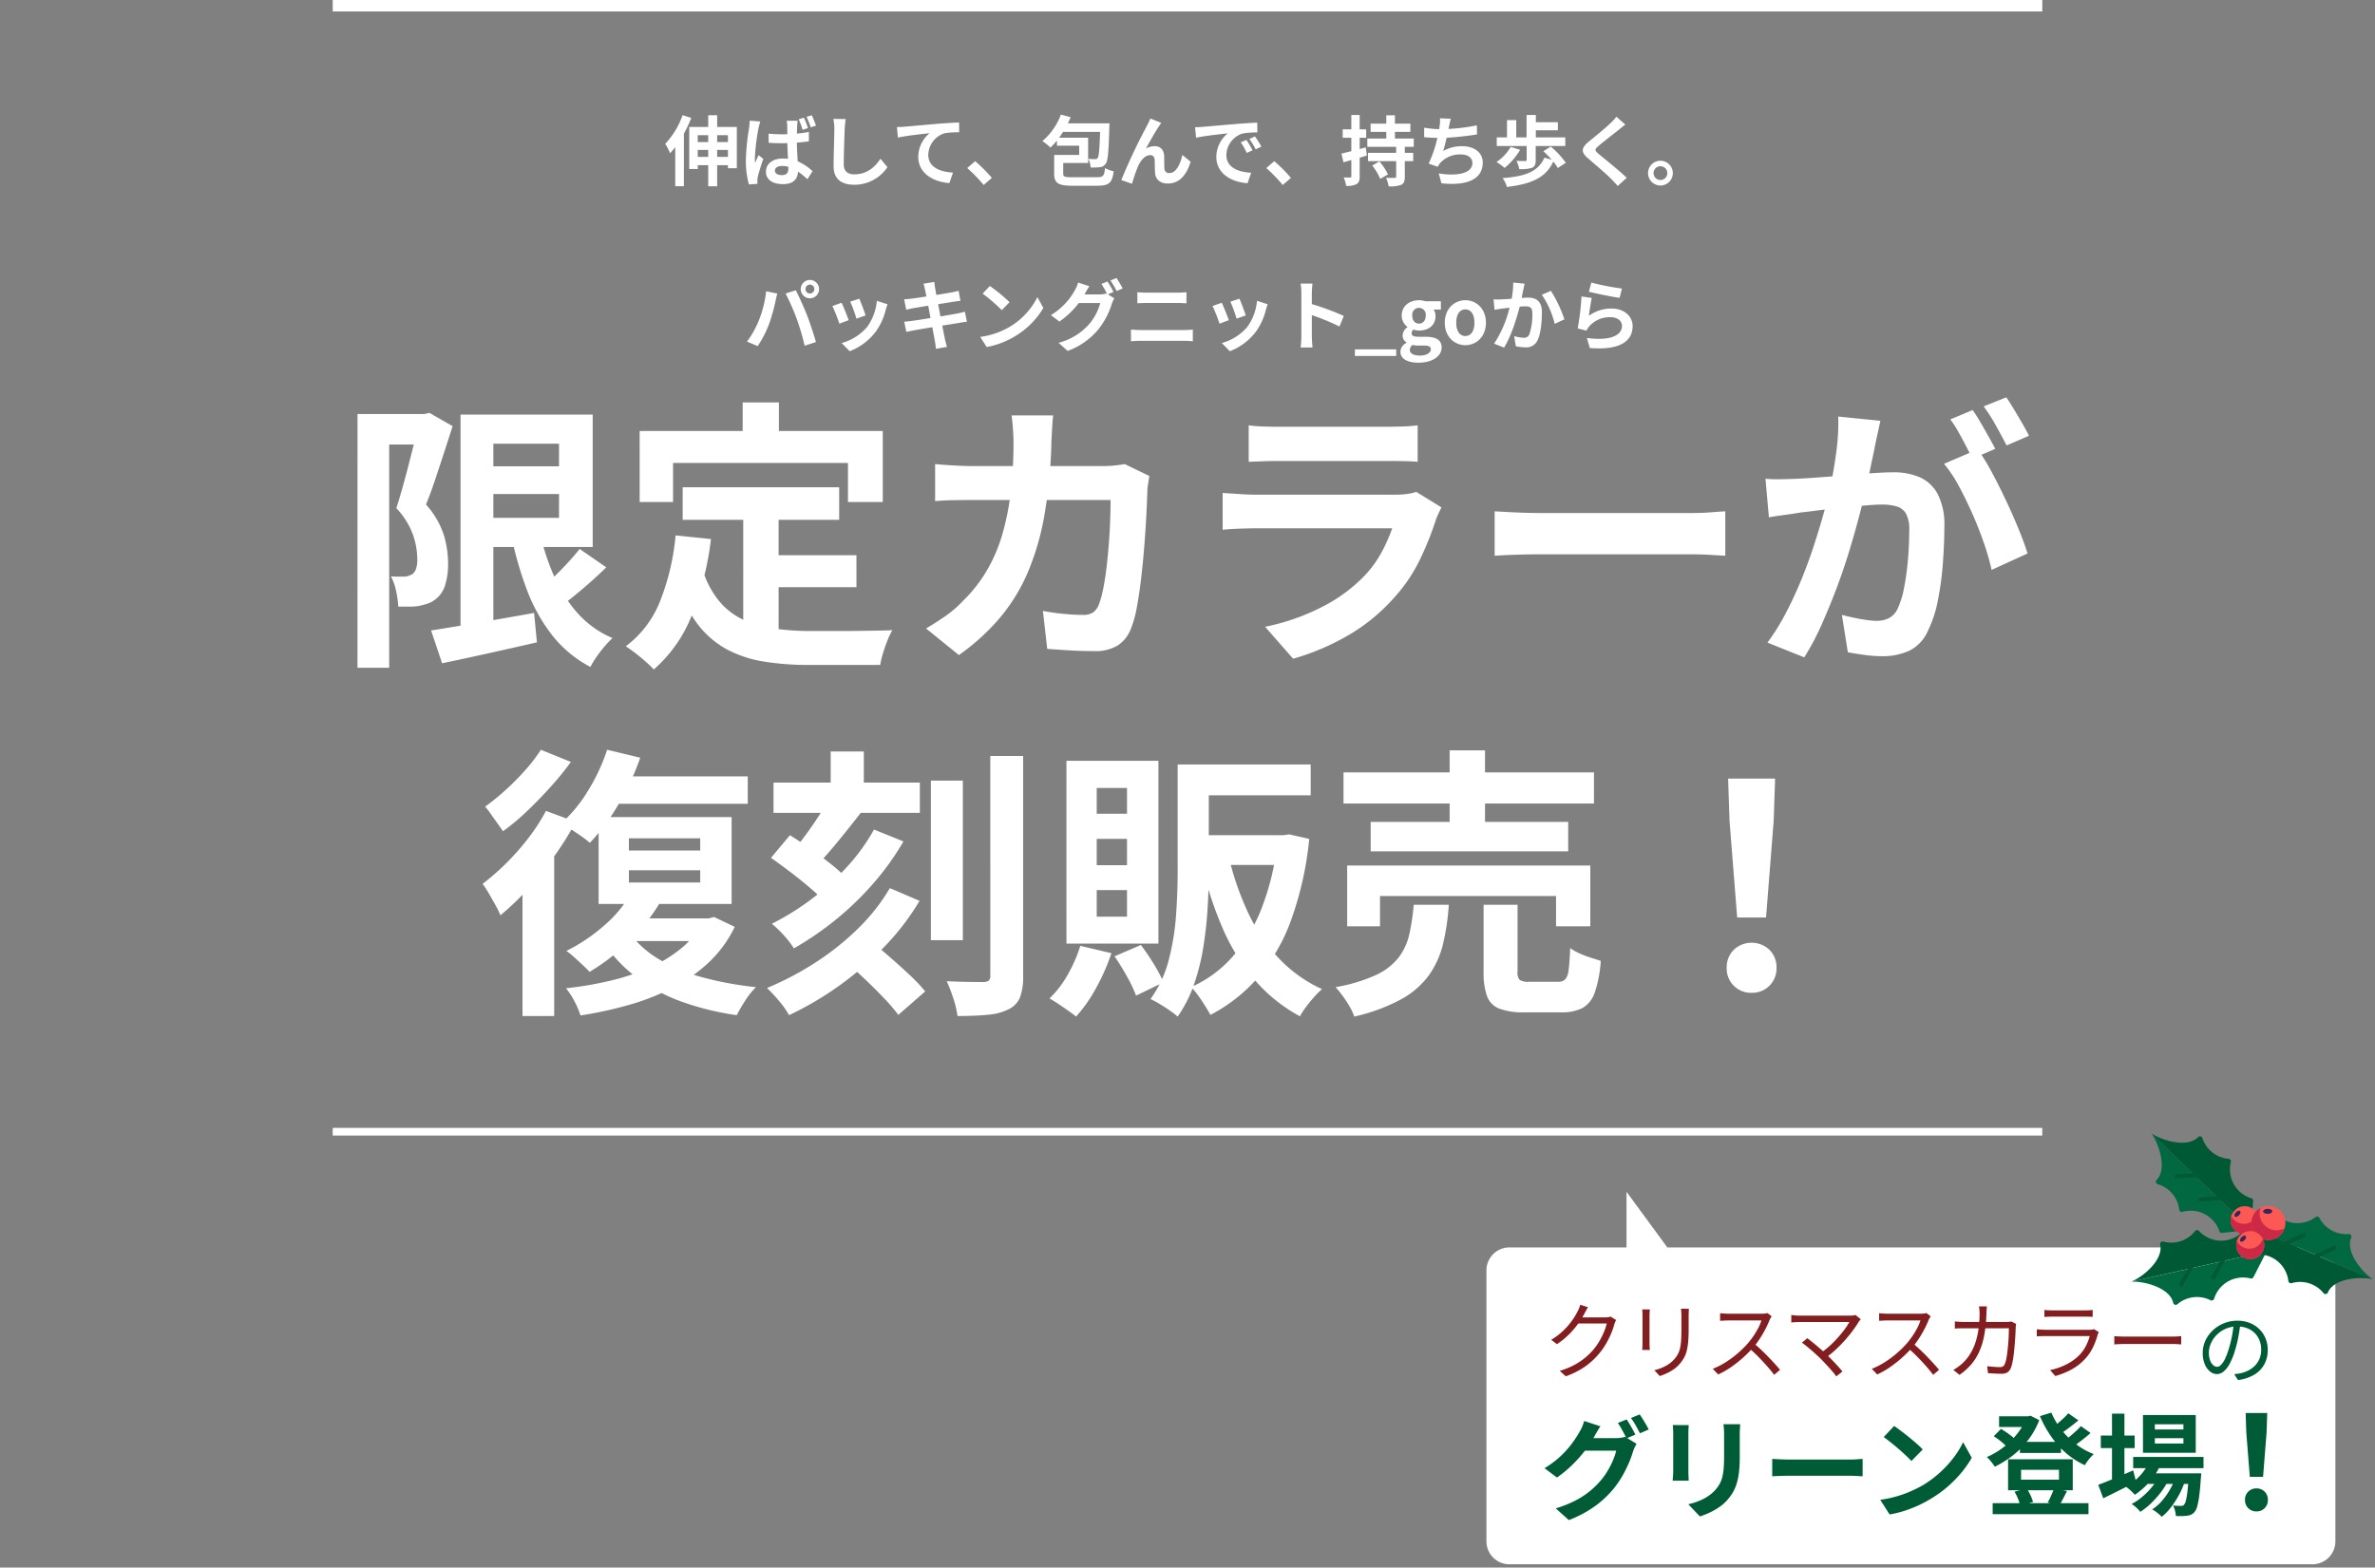 <svg xmlns="http://www.w3.org/2000/svg" xmlns:xlink="http://www.w3.org/1999/xlink" width="621" height="410" viewBox="0 0 621 410">
  <rect x="0" y="0" width="621" height="410" fill="#808080" stroke="none"/>
  <defs>
    <clipPath id="clip-path">
      <rect id="長方形_44" data-name="長方形 44" width="621" height="410" transform="translate(-18405 -24000)" fill="red" opacity="0.25"/>
    </clipPath>
    <clipPath id="clip-path-2">
      <rect id="長方形_43" data-name="長方形 43" width="234" height="114" transform="translate(-18019 -23553)" fill="red" opacity="0.27"/>
    </clipPath>
    <clipPath id="clip-path-3">
      <rect id="長方形_42" data-name="長方形 42" width="62.594" height="44.537" fill="none"/>
    </clipPath>
  </defs>
  <g id="text_fv_head" transform="translate(18405 24000)" clip-path="url(#clip-path)">
    <path id="パス_546" data-name="パス 546" d="M84.48,6.12a21.256,21.256,0,0,1-4.54,7.5,15.066,15.066,0,0,1,1.26,2.46,18.379,18.379,0,0,0,1.36-1.6V24.7h2.26V10.96a31.878,31.878,0,0,0,1.92-4.12Zm9.04,10.92V15.22h2.82v1.82Zm-5.08,0V15.22h2.74v1.82Zm2.74-5.68v1.8H88.44v-1.8Zm5.16,0v1.8H93.52v-1.8ZM93.52,9.2V6.14H91.18V9.2H86.22v11h2.22v-1h2.74v5.52h2.34V19.2h2.82V20h2.32V9.2Zm15.1,11.42c0-.76.78-1.22,1.9-1.22a5.576,5.576,0,0,1,1.62.24v.34c0,1.18-.42,1.82-1.66,1.82C109.42,21.8,108.62,21.44,108.62,20.62Zm5.94-13.04H111.7a8.023,8.023,0,0,1,.14,1.32c.02.42.02,1.22.02,2.2-.46.02-.94.02-1.4.02-1.2,0-2.36-.06-3.5-.16l.02,2.38q1.74.12,3.48.12c.46,0,.94-.02,1.42-.02.02,1.42.1,2.88.16,4.1a9.363,9.363,0,0,0-1.32-.08c-2.72,0-4.44,1.4-4.44,3.44,0,2.1,1.72,3.26,4.48,3.26,2.72,0,3.8-1.36,3.9-3.28a20.8,20.8,0,0,1,2.46,2l1.34-2.1a12.949,12.949,0,0,0-3.88-2.58c-.08-1.36-.18-2.96-.22-4.9,1.1-.08,2.16-.2,3.14-.34V10.5a29.3,29.3,0,0,1-3.12.44c0-.88.04-1.64.06-2.08A12.652,12.652,0,0,1,114.56,7.58Zm-9.76.2-2.76-.22c-.02.64-.12,1.4-.18,1.96a59.559,59.559,0,0,0-.84,8.34,23.325,23.325,0,0,0,.8,6.38l2.24-.16c-.02-.28-.02-.62-.02-.84a4.02,4.02,0,0,1,.1-.92c.22-1.1.88-3.12,1.44-4.78l-1.24-.96c-.28.66-.62,1.34-.88,2.04a9.648,9.648,0,0,1-.08-1.3,53.576,53.576,0,0,1,.94-7.74C104.4,9.22,104.64,8.2,104.8,7.78Zm11.4-1-1.36.42a21.665,21.665,0,0,1,1.02,2.76l1.4-.46A21.8,21.8,0,0,0,116.2,6.78Zm2.06-.64-1.36.42a25.154,25.154,0,0,1,1.08,2.74l1.38-.44A27.669,27.669,0,0,0,118.26,6.14Zm8.86,1L123.9,7.1a12.756,12.756,0,0,1,.26,2.7c0,1.72-.2,6.98-.2,9.66,0,3.42,2.12,4.86,5.4,4.86a10.353,10.353,0,0,0,8.68-4.6l-1.82-2.2c-1.44,2.18-3.54,4.08-6.84,4.08-1.56,0-2.76-.66-2.76-2.68,0-2.48.16-6.96.24-9.12C126.9,9,127,7.98,127.12,7.14Zm13.4,2.1.26,2.74c2.32-.5,6.4-.94,8.28-1.14a8.054,8.054,0,0,0-2.96,6.18c0,4.32,3.96,6.58,8.14,6.86l.94-2.74c-3.38-.18-6.46-1.38-6.46-4.66a6.084,6.084,0,0,1,4.22-5.62,22.632,22.632,0,0,1,3.86-.26l-.02-2.56c-1.4.04-3.6.18-5.66.34-3.66.32-6.96.62-8.62.76C142.1,9.18,141.32,9.22,140.52,9.24ZM163.2,24.38l2.14-1.84a35.99,35.99,0,0,0-4.36-4.38l-2.08,1.8A39.192,39.192,0,0,1,163.2,24.38Zm23.26-2.02c-2.1,0-2.46-.14-2.46-.98V18.62h6.52v-6.6h-7.6c.36-.48.7-1,1.04-1.52h9.68c-.14,4.64-.32,6.38-.64,6.82a.685.685,0,0,1-.66.3,16.74,16.74,0,0,1-1.8-.08,5.31,5.31,0,0,1,.62,2.26,14.8,14.8,0,0,0,2.46-.08,2.007,2.007,0,0,0,1.5-.92c.58-.78.76-3.18.94-9.52.02-.32.04-1.02.04-1.02H185.22c.26-.52.5-1.06.72-1.6l-2.54-.7a16.528,16.528,0,0,1-4.86,6.94,13.849,13.849,0,0,1,2.12,1.7,19.076,19.076,0,0,0,1.7-1.84V14.1h5.82v2.42h-6.54v4.9c0,2.5,1.08,3.16,4.8,3.16h6.4c3.16,0,3.98-.74,4.36-3.8a7.278,7.278,0,0,1-2.26-.82c-.22,2.06-.48,2.4-2.2,2.4ZM209.64,8.14,206.8,7c-.34.84-.72,1.5-.98,2.04a154.415,154.415,0,0,0-6.64,14.06l2.82.96a42.058,42.058,0,0,1,1.52-4.46c.72-1.62,1.84-3.02,3.2-3.02a1.1,1.1,0,0,1,1.18,1.12c.06.82.04,2.46.12,3.52.08,1.46,1.12,2.78,3.34,2.78,3.06,0,4.92-2.28,5.96-5.7l-2.16-1.76c-.58,2.48-1.64,4.72-3.38,4.72a1.163,1.163,0,0,1-1.3-1.08c-.1-.84-.04-2.44-.08-3.34-.08-1.66-.98-2.6-2.48-2.6a4.651,4.651,0,0,0-2.3.6c1-1.76,2.4-4.32,3.38-5.76C209.22,8.76,209.44,8.42,209.64,8.14Zm8.84,1.14.26,2.74c2.32-.5,6.4-.94,8.28-1.14a8,8,0,0,0-2.98,6.18c0,4.34,3.96,6.58,8.16,6.86l.94-2.74c-3.4-.18-6.48-1.36-6.48-4.66a6.078,6.078,0,0,1,4.24-5.6,20.777,20.777,0,0,1,3.86-.28l-.02-2.56c-1.42.06-3.6.18-5.66.36-3.66.3-6.96.6-8.64.74C220.06,9.22,219.28,9.26,218.48,9.28ZM231.9,12.6l-1.48.62A15.431,15.431,0,0,1,231.98,16l1.52-.68A24.823,24.823,0,0,0,231.9,12.6Zm2.24-.92-1.46.68a17.6,17.6,0,0,1,1.64,2.7l1.5-.72A29.916,29.916,0,0,0,234.14,11.68Zm7.26,12.7,2.14-1.84a35.99,35.99,0,0,0-4.36-4.38l-2.08,1.8A39.192,39.192,0,0,1,241.4,24.38Zm21.7-9.84-1.58.44V12.04h1.7V9.84h-1.7V6.08h-2.18V9.84h-2.26v2.2h2.26v3.5c-.98.24-1.86.46-2.58.64l.52,2.28,2.06-.6v4.22c0,.26-.1.34-.34.34a16.161,16.161,0,0,1-1.66-.02,8.138,8.138,0,0,1,.62,2.2,5.028,5.028,0,0,0,2.74-.44c.62-.38.82-.96.82-2.06V17.24c.64-.18,1.26-.38,1.88-.56Zm1.7,4.74a15.737,15.737,0,0,1,2.1,3.5l2.02-1.16a15.535,15.535,0,0,0-2.24-3.4Zm10.86-4.88V12.24h-4.92V10.5h4.04V8.34h-4.04V6.16h-2.26V8.34h-4.1V10.5h4.1v1.74h-4.96V14.4h7.54v1.58H263.7v2.16h7.36v4.04c0,.28-.08.34-.4.34-.3.02-1.34.02-2.24-.02a10.29,10.29,0,0,1,.68,2.24,8.24,8.24,0,0,0,3.22-.38c.78-.36,1-.94,1-2.14V18.14h2.2V15.98h-2.2V14.4Zm9.7-7.34-2.84-.12a9.069,9.069,0,0,1-.1,2.02c-.04.24-.08.52-.12.82a28.585,28.585,0,0,1-3.92-.38v2.48c1.02.1,2.2.16,3.46.18a32.006,32.006,0,0,1-2.28,6.72l2.36.84a7.393,7.393,0,0,1,.56-.88,6.921,6.921,0,0,1,5.54-2.34c1.96,0,2.98,1,2.98,2.2,0,2.94-4.42,3.48-8.8,2.76l.7,2.58c6.46.7,10.8-.92,10.8-5.42,0-2.56-2.14-4.28-5.38-4.28a9.745,9.745,0,0,0-4.96,1.26c.3-.98.62-2.26.9-3.48,2.68-.14,5.86-.52,7.94-.86l-.04-2.38a48.971,48.971,0,0,1-7.4.94c.04-.22.08-.44.12-.62C285.02,8.44,285.14,7.76,285.36,7.06Zm19.82,10.78c0,.2-.1.26-.4.28-.28,0-1.38,0-2.26-.04a8.438,8.438,0,0,1,.72,2.14,9.528,9.528,0,0,0,3.3-.32c.78-.32,1-.92,1-2V14.18h7.74V11.94h-7.7V10.08h5.76V7.96h-5.76V6.08h-2.42v5.86h-2.7V7.42h-2.42v4.52h-2.68v2.24h7.82Zm-4.16-3.42a12.344,12.344,0,0,1-3.72,3.96,14.713,14.713,0,0,1,2.12,1.54,18.151,18.151,0,0,0,4.06-4.74Zm14.4,4.16a21.287,21.287,0,0,0-3.94-4.24l-1.94,1.22a28.89,28.89,0,0,1,2.2,2.22l-1.92-.54c-1.64,3.74-5.22,4.92-10.94,5.34a6.98,6.98,0,0,1,1.14,2.32c6.22-.76,10.12-2.3,12.12-6.64a10.966,10.966,0,0,1,1.18,1.68Zm15.56-10-2.34-2.06a13.9,13.9,0,0,1-1.54,1.7c-1.34,1.3-4.08,3.52-5.66,4.8-2,1.68-2.16,2.74-.16,4.44,1.82,1.56,4.76,4.06,5.98,5.32.6.6,1.18,1.24,1.74,1.86l2.34-2.14c-2.04-1.98-5.84-4.98-7.34-6.24-1.08-.94-1.1-1.16-.04-2.08,1.34-1.14,3.98-3.18,5.28-4.22C329.7,9.58,330.36,9.06,330.98,8.58Zm9.18,9.46a3.24,3.24,0,1,0,3.24,3.24A3.248,3.248,0,0,0,340.16,18.04Zm0,5.04a1.8,1.8,0,1,1,1.8-1.8A1.8,1.8,0,0,1,340.16,23.08Z" transform="translate(-18311 -23976)" fill="#fff"/>
    <path id="パス_547" data-name="パス 547" d="M116.61,8.62a1.16,1.16,0,1,1,1.16,1.14A1.161,1.161,0,0,1,116.61,8.62Zm-1.24,0a2.4,2.4,0,1,0,2.4-2.4A2.4,2.4,0,0,0,115.37,8.62Zm-10.94,8.16a24.1,24.1,0,0,1-3.12,5.56l2.8,1.18a27.5,27.5,0,0,0,2.96-5.72,46.565,46.565,0,0,0,1.7-6.02c.08-.44.3-1.42.48-2l-2.92-.6A28.818,28.818,0,0,1,104.43,16.78Zm9.88-.42a61.8,61.8,0,0,1,2.08,7.06l2.96-.96c-.56-1.98-1.62-5.18-2.32-6.98-.76-1.94-2.14-5.02-2.96-6.56l-2.66.86A56.027,56.027,0,0,1,114.31,16.36Zm16.38-5.24-2.38.78a33.313,33.313,0,0,1,1.62,4.44l2.4-.84C132.05,14.58,131.07,11.98,130.69,11.12Zm7.38,1.46-2.8-.9a13.679,13.679,0,0,1-2.56,6.86,13.457,13.457,0,0,1-6.64,4.18l2.1,2.14a15.618,15.618,0,0,0,6.7-4.96,16.126,16.126,0,0,0,2.72-5.86C137.71,13.64,137.83,13.22,138.07,12.58Zm-12.02-.4-2.4.86a40.4,40.4,0,0,1,1.82,4.62l2.44-.92C127.51,15.62,126.55,13.2,126.05,12.18Zm21.82-3.46c.06.32.2.98.36,1.82-1.72.28-3.26.5-3.96.58-.62.08-1.22.12-1.86.14l.54,2.76c.68-.18,1.2-.28,1.84-.42.62-.1,2.16-.36,3.92-.64.18,1.02.4,2.14.6,3.22-2.02.32-3.88.62-4.8.74-.64.08-1.54.2-2.08.22l.56,2.68c.46-.12,1.14-.26,2-.42s2.74-.48,4.78-.82c.32,1.68.58,3.06.68,3.64.12.58.18,1.28.28,2.02l2.88-.52c-.18-.64-.38-1.36-.52-1.96-.12-.62-.4-1.96-.72-3.6,1.76-.28,3.38-.54,4.34-.7.76-.12,1.58-.26,2.12-.3l-.54-2.64c-.52.16-1.26.32-2.04.48-.9.18-2.54.46-4.34.76-.22-1.1-.42-2.2-.62-3.2,1.66-.26,3.18-.5,4-.64.6-.08,1.4-.2,1.84-.24l-.48-2.62c-.48.14-1.24.3-1.88.42-.72.14-2.24.38-3.94.66-.16-.9-.28-1.56-.32-1.84-.1-.48-.16-1.16-.22-1.56l-2.82.46C147.61,7.68,147.75,8.14,147.87,8.72Zm16.94-.92-1.88,2a41.586,41.586,0,0,1,5,4.32l2.04-2.08A40.393,40.393,0,0,0,164.81,7.8Zm-2.5,13.32,1.68,2.64a21.659,21.659,0,0,0,7.42-2.82,21.267,21.267,0,0,0,7.4-7.4l-1.56-2.82a18.832,18.832,0,0,1-7.28,7.78A20.614,20.614,0,0,1,162.31,21.12Zm33.26-14.5-1.58.64a23.194,23.194,0,0,1,1.46,2.58l-.14-.08a6.3,6.3,0,0,1-1.74.24h-4c.02-.04.04-.06.06-.1a20.75,20.75,0,0,1,1.22-2.04l-2.94-.96a9.049,9.049,0,0,1-.9,2.08,17.3,17.3,0,0,1-6.24,6.44l2.24,1.68a22.472,22.472,0,0,0,5.06-4.84h5.62a14.148,14.148,0,0,1-2.84,5.44,16,16,0,0,1-8.06,4.96l2.36,2.12a18.627,18.627,0,0,0,8.06-5.66,20.306,20.306,0,0,0,3.5-6.66,8.008,8.008,0,0,1,.66-1.44l-1.7-1.04,1.48-.62A25.424,25.424,0,0,0,195.57,6.62Zm2.36-.9-1.58.64a21.2,21.2,0,0,1,1.62,2.76l1.58-.68A28.555,28.555,0,0,0,197.93,5.72Zm5.46,3.7v2.9c.68-.04,1.6-.08,2.36-.08h8.26c.7,0,1.64.06,2.22.08V9.42c-.56.06-1.42.12-2.22.12h-8.28C205.05,9.54,204.11,9.5,203.39,9.42Zm-1.68,9.78v3.06c.74-.06,1.72-.12,2.5-.12h11.48a21.726,21.726,0,0,1,2.2.12V19.2a20.272,20.272,0,0,1-2.2.12H204.21C203.43,19.32,202.49,19.26,201.71,19.2Zm28.38-8.08-2.38.78a33.311,33.311,0,0,1,1.62,4.44l2.4-.84C231.45,14.58,230.47,11.98,230.09,11.12Zm7.38,1.46-2.8-.9a13.679,13.679,0,0,1-2.56,6.86,13.457,13.457,0,0,1-6.64,4.18l2.1,2.14a15.619,15.619,0,0,0,6.7-4.96,16.127,16.127,0,0,0,2.72-5.86C237.11,13.64,237.23,13.22,237.47,12.58Zm-12.02-.4-2.4.86a40.4,40.4,0,0,1,1.82,4.62l2.44-.92C226.91,15.62,225.95,13.2,225.45,12.18Zm20.82,8.9a21.968,21.968,0,0,1-.2,2.8h3.12c-.08-.82-.18-2.22-.18-2.8V15.42a57.767,57.767,0,0,1,7.22,2.98l1.14-2.76a65.322,65.322,0,0,0-8.36-3.1V9.58a21.744,21.744,0,0,1,.18-2.4h-3.12a13.883,13.883,0,0,1,.2,2.4Zm14,5.02h10.8V24.38h-10.8Zm16.58,1.76c3.74,0,6.1-1.72,6.1-3.98,0-1.96-1.48-2.8-4.18-2.8h-1.9c-1.32,0-1.76-.32-1.76-.92a1.139,1.139,0,0,1,.48-.96,4.77,4.77,0,0,0,1.44.26c2.4,0,4.32-1.28,4.32-3.8a2.958,2.958,0,0,0-.5-1.7h1.9V11.8h-4.04a5.269,5.269,0,0,0-1.68-.28c-2.38,0-4.52,1.42-4.52,4.04a3.669,3.669,0,0,0,1.5,2.94v.08a2.746,2.746,0,0,0-1.26,2.1,2.123,2.123,0,0,0,1.02,1.88v.1a2.719,2.719,0,0,0-1.6,2.32C272.17,26.96,274.21,27.86,276.85,27.86Zm.18-10.22c-.98,0-1.76-.74-1.76-2.08a1.779,1.779,0,1,1,3.52,0C278.79,16.9,278.01,17.64,277.03,17.64Zm.26,8.36c-1.62,0-2.66-.54-2.66-1.48a1.653,1.653,0,0,1,.72-1.3,6.321,6.321,0,0,0,1.56.16h1.36c1.2,0,1.86.2,1.86,1C280.13,25.26,278.97,26,277.29,26Zm11.86-2.72c2.8,0,5.38-2.16,5.38-5.88s-2.58-5.88-5.38-5.88-5.38,2.16-5.38,5.88S286.35,23.28,289.15,23.28Zm0-2.4c-1.52,0-2.38-1.36-2.38-3.48,0-2.1.86-3.48,2.38-3.48s2.38,1.38,2.38,3.48C291.53,19.52,290.67,20.88,289.15,20.88ZM304.65,7.2l-2.98-.3a22.169,22.169,0,0,1-.42,4.24c-1.02.08-1.96.14-2.58.16a19.1,19.1,0,0,1-2.14,0l.24,2.72c.6-.1,1.66-.24,2.22-.34.38-.04,1-.12,1.72-.2a30.066,30.066,0,0,1-4.04,9.4l2.6,1.04c1.84-2.94,3.32-7.68,4.08-10.72.56-.04,1.06-.08,1.38-.08,1.26,0,1.94.22,1.94,1.82a15.919,15.919,0,0,1-.8,5.54,1.482,1.482,0,0,1-1.5.86,11.718,11.718,0,0,1-2.46-.42l.44,2.64a12.938,12.938,0,0,0,2.4.28A3.2,3.2,0,0,0,308.03,22c.86-1.74,1.14-4.98,1.14-7.34,0-2.88-1.5-3.82-3.62-3.82-.42,0-1.02.04-1.68.08.14-.72.28-1.46.42-2.06C304.39,8.36,304.53,7.72,304.65,7.2Zm6.88,1.88-2.38,1.02a23,23,0,0,1,3.36,7.6l2.54-1.18A34.568,34.568,0,0,0,311.53,9.08ZM322.09,6.9l-.64,2.4c1.56.4,6.02,1.34,8.04,1.6l.6-2.44A61.215,61.215,0,0,1,322.09,6.9Zm.12,4.02-2.68-.38a73.782,73.782,0,0,1-1,8.36l2.3.58a4.845,4.845,0,0,1,.74-1.16,7.12,7.12,0,0,1,5.56-2.36c1.74,0,2.98.96,2.98,2.26,0,2.54-3.18,4-9.18,3.18l.76,2.62c8.32.7,11.2-2.1,11.2-5.74,0-2.42-2.04-4.58-5.54-4.58a9.79,9.79,0,0,0-5.9,1.9C321.59,14.46,321.95,12.02,322.21,10.92Z" transform="translate(-18311 -23933)" fill="#fff"/>
    <rect id="line-upper" width="447" height="3" transform="translate(-18318 -24000)" fill="#fff"/>
    <rect id="line-lower" width="447" height="2" transform="translate(-18318 -23705)" fill="#fff"/>
    <path id="パス_548" data-name="パス 548" d="M-184.556-46.028H-159.1v7.252h-25.456Zm-12.728,42.92q3.33-.518,7.733-1.258t9.361-1.591q4.958-.851,9.842-1.739l.74,7.7q-6.438,1.48-12.95,2.923T-194.4,5.476Zm7.7-56.462H-181V-1.11h-8.584Zm5.032,0h29.526v34.632h-29.526V-32.56h20.72V-51.948h-20.72Zm15.392,29.526a64.864,64.864,0,0,0,3.848,12.321A37.335,37.335,0,0,0-159.1-7.77a25.732,25.732,0,0,0,9.25,6.66,26.114,26.114,0,0,0-2.072,2.183,33.524,33.524,0,0,0-2.109,2.738,21.96,21.96,0,0,0-1.591,2.627,31.1,31.1,0,0,1-10.027-8.325,45.336,45.336,0,0,1-6.623-11.951,93.736,93.736,0,0,1-4.218-14.948Zm10.73,5.624,6.956,4.81q-3.034,2.96-6.4,5.809t-6.179,4.847l-5.476-4.218q1.776-1.48,3.811-3.4t3.959-4Q-159.84-22.644-158.434-24.42Zm-58.09-35.3H-198.1v7.992h-10.138V6.66h-8.288Zm15.984,0h1.554l1.258-.3,6.068,3.478q-1.036,3.256-2.22,6.882t-2.368,7.178q-1.184,3.552-2.368,6.438a22.368,22.368,0,0,1,4.7,8.1,26.193,26.193,0,0,1,1.073,7.067,18.987,18.987,0,0,1-.814,6.068,7.363,7.363,0,0,1-2.664,3.7,6.883,6.883,0,0,1-2.035,1.036,18.976,18.976,0,0,1-2.331.592,17.2,17.2,0,0,1-2.4.148h-2.775a25.178,25.178,0,0,0-.555-4,14.316,14.316,0,0,0-1.369-3.922q1.036.074,1.887.074h1.517a3.6,3.6,0,0,0,1.147-.185,5.953,5.953,0,0,0,1.073-.481,3.112,3.112,0,0,0,1-1.591,7.708,7.708,0,0,0,.259-2.627,19.941,19.941,0,0,0-1.073-5.957,19.992,19.992,0,0,0-4.4-7.067q.814-2.516,1.665-5.55t1.628-6.1q.777-3.071,1.48-5.772t1.073-4.477ZM-131.5-40.552h40.922v8.51H-131.5Zm20.5,17.76h24.938v8.362H-111Zm-4.662-12.8h9.25V.148l-9.25-1.11Zm-17.686,7.622,9.25.962A79.932,79.932,0,0,1-129.13-7.03,36.581,36.581,0,0,1-139.046,7.1a28.266,28.266,0,0,0-2.072-2q-1.332-1.184-2.775-2.294t-2.479-1.776a27.138,27.138,0,0,0,9.028-11.951A62.035,62.035,0,0,0-133.348-27.972Zm7.178,9.324a23.666,23.666,0,0,0,4.477,8.177,18.183,18.183,0,0,0,6.438,4.736,30.266,30.266,0,0,0,8.029,2.183,68.886,68.886,0,0,0,9.25.592h7.733q2.479,0,5.069-.037t4.81-.074q2.22-.037,3.7-.111a18.529,18.529,0,0,0-1.295,2.7q-.629,1.591-1.147,3.293a23.217,23.217,0,0,0-.74,3.108H-98.42a73.195,73.195,0,0,1-11.84-.888,30.962,30.962,0,0,1-9.731-3.219,24.268,24.268,0,0,1-7.7-6.7,38.98,38.98,0,0,1-5.735-11.4Zm10.36-44.1h9.472v13.468h-9.472Zm-26.936,7.474H-79.18V-36.7h-9.1V-46.916h-45.732V-36.7h-8.732Zm108.114-4.07q-.148,1.258-.259,3.256l-.185,3.33a129.806,129.806,0,0,1-1.85,19.573,68.024,68.024,0,0,1-4.44,15.133,47.494,47.494,0,0,1-7.326,11.8A57.657,57.657,0,0,1-59.274,3.33l-8.584-6.956q2.294-1.332,4.921-3.145a29.31,29.31,0,0,0,4.773-4.107,37.908,37.908,0,0,0,6.142-7.807,41.755,41.755,0,0,0,4.033-9.324,67.29,67.29,0,0,0,2.257-11.137,111.191,111.191,0,0,0,.74-13.394q0-.814-.074-2.109t-.185-2.553q-.111-1.258-.259-2.146Zm25.16,15.836q-.148.888-.333,2.072a12.789,12.789,0,0,0-.185,1.85q-.074,2.368-.259,6.068t-.518,7.955q-.333,4.255-.814,8.473t-1.147,7.807A29.35,29.35,0,0,1-14.356-3.4,9.034,9.034,0,0,1-17.8.851a11.236,11.236,0,0,1-6.1,1.443q-3.182,0-6.364-.185t-5.92-.407L-37.3-8.214q2.738.518,5.476.777t4.884.259A4.775,4.775,0,0,0-24.2-7.807a4.63,4.63,0,0,0,1.48-1.961,24.669,24.669,0,0,0,1.11-3.922q.518-2.442.888-5.476t.629-6.29q.259-3.256.37-6.327t.111-5.439H-55.722q-1.85,0-4.588.037t-5.18.259V-46.62q2.368.222,5.032.37t4.736.148H-21.46a27.911,27.911,0,0,0,2.849-.148q1.443-.148,2.7-.37ZM16.5-56.758a35.181,35.181,0,0,0,3.7.3q2.146.074,4,.074h28.49q1.7,0,4.07-.074a36.677,36.677,0,0,0,3.922-.3v9.546q-1.48-.148-3.811-.185t-4.329-.037H24.2q-1.776,0-3.885.074t-3.811.148ZM66.9-35.3q-.37.74-.777,1.628t-.629,1.48a81.5,81.5,0,0,1-4.255,10.619,41.823,41.823,0,0,1-6.7,9.879,48.751,48.751,0,0,1-12.432,10.1A63.267,63.267,0,0,1,28.12,4.292L20.794-4.07A57.985,57.985,0,0,0,35.668-9.25,41.471,41.471,0,0,0,46.4-17.02a28.618,28.618,0,0,0,4.773-6.4,42.716,42.716,0,0,0,2.849-6.4H18.278q-1.332,0-3.774.074t-4.81.3v-9.62q2.368.148,4.625.3t3.959.148h36.63a21.28,21.28,0,0,0,3.219-.222,10.534,10.534,0,0,0,2.183-.518Zm13.912,1.036q1.332.074,3.4.185t4.329.185q2.257.074,4.181.074H132.46q2.59,0,4.884-.185t3.774-.259v11.618l-3.774-.222q-2.516-.148-4.884-.148H92.722q-3.182,0-6.512.111t-5.4.259ZM181.67-57.942q-.3,1.406-.666,3.071t-.666,3.071q-.3,1.628-.74,3.663t-.851,4.07q-.407,2.035-.851,3.959-.74,3.182-1.85,7.4t-2.59,9.065q-1.48,4.847-3.33,9.731T166.2-4.4a63.913,63.913,0,0,1-4.44,8.325L152.144.074a57.737,57.737,0,0,0,4.847-7.807q2.257-4.329,4.107-8.88t3.293-9.028q1.443-4.477,2.516-8.325t1.665-6.586q1.036-5.032,1.628-9.694a54.554,54.554,0,0,0,.444-8.806Zm25.456,7.474a52.114,52.114,0,0,1,3.663,5.957q1.887,3.515,3.737,7.437t3.33,7.548q1.48,3.626,2.294,6.29l-9.4,4.292a60.472,60.472,0,0,0-1.961-6.882q-1.295-3.774-3-7.659t-3.589-7.363a34.812,34.812,0,0,0-3.885-5.846Zm-55.5,7.7q2,.148,3.959.111t3.959-.111q1.85-.074,4.44-.259t5.513-.407q2.923-.222,5.883-.481t5.476-.407q2.516-.148,4.144-.148a17.244,17.244,0,0,1,6.956,1.295,9.872,9.872,0,0,1,4.7,4.4,17.324,17.324,0,0,1,1.739,8.436q0,4.366-.37,9.472a79.826,79.826,0,0,1-1.295,9.768,31.441,31.441,0,0,1-2.553,7.918,10.45,10.45,0,0,1-4.847,5.328,16.638,16.638,0,0,1-7.289,1.48,33.574,33.574,0,0,1-4.514-.333q-2.442-.333-4.366-.7l-1.554-9.768q1.406.37,3.145.74t3.33.592a19.409,19.409,0,0,0,2.553.222,7.19,7.19,0,0,0,3.256-.7,5.262,5.262,0,0,0,2.294-2.479,23.2,23.2,0,0,0,1.7-5.55,68.2,68.2,0,0,0,1-7.363q.333-3.959.333-7.585a8.678,8.678,0,0,0-.851-4.366,4.169,4.169,0,0,0-2.442-1.887,13.573,13.573,0,0,0-3.885-.481q-1.7,0-4.588.259t-6.179.592q-3.293.333-6.1.7t-4.366.518q-1.628.3-4.107.629t-4.181.629Zm54.168-17.982q.962,1.332,2.035,3.182t2.109,3.7q1.036,1.85,1.776,3.256l-5.994,2.59q-.74-1.554-1.7-3.4t-2-3.7a25.459,25.459,0,0,0-2.072-3.182Zm8.806-3.33q.962,1.406,2.072,3.256t2.183,3.7q1.073,1.85,1.665,3.108L214.674-51.5q-1.184-2.294-2.812-5.217a44.29,44.29,0,0,0-3.182-4.995ZM-151.256,28.1l8.658,2.072A65.4,65.4,0,0,1-148.37,42.53a55.155,55.155,0,0,1-7.4,9.916,22.826,22.826,0,0,0-2.183-1.7q-1.369-.962-2.812-1.887t-2.479-1.517a37.656,37.656,0,0,0,7.03-8.584A49.511,49.511,0,0,0-151.256,28.1ZM-150,35.056h35.52v7.178h-39.294Zm4.44,24.568v3.182h18.648V59.624Zm0-8.362v3.182h18.648V51.262Zm-7.918-5.55h34.78V68.43h-34.78Zm8.436,19.98,7.622,2.368a49.229,49.229,0,0,1-8.251,10.286,54.432,54.432,0,0,1-10.175,7.844q-.666-.74-1.776-1.776t-2.257-2.072a18.233,18.233,0,0,0-2.035-1.628,45.85,45.85,0,0,0,9.694-6.475A32.4,32.4,0,0,0-145.04,65.692Zm-.37,10.286a25.779,25.779,0,0,0,7.733,6.919,44.859,44.859,0,0,0,11.285,4.7,88.1,88.1,0,0,0,14.06,2.59,19.188,19.188,0,0,0-2.775,3.478,40.62,40.62,0,0,0-2.257,3.848,71.41,71.41,0,0,1-14.763-3.663,44.378,44.378,0,0,1-11.692-6.4,38.908,38.908,0,0,1-8.621-9.25Zm.074-3.774H-124.1v5.92h-27.01Zm18.944,0h1.7l1.406-.37,5.4,2.59a31.507,31.507,0,0,1-6.7,9.213,41.316,41.316,0,0,1-9.361,6.623,61.635,61.635,0,0,1-11.4,4.514,102.344,102.344,0,0,1-12.876,2.812,19.836,19.836,0,0,0-1.554-3.663,19.832,19.832,0,0,0-2.22-3.441,94.846,94.846,0,0,0,11.655-2,57.833,57.833,0,0,0,10.286-3.441,35.478,35.478,0,0,0,8.214-5.032,20.949,20.949,0,0,0,5.439-6.771Zm-40.848-28.12,7.77,2.886a81.6,81.6,0,0,1-5.587,8.954,93,93,0,0,1-6.845,8.51,67.537,67.537,0,0,1-7.252,6.956,22.065,22.065,0,0,0-1.221-2.516q-.851-1.554-1.776-3.145a24.387,24.387,0,0,0-1.665-2.553,64.09,64.09,0,0,0,6.179-5.4,64.042,64.042,0,0,0,5.772-6.549A50.865,50.865,0,0,0-167.24,44.084ZM-168.572,28.1l7.844,3.182a77.8,77.8,0,0,1-5.291,6.512q-3,3.33-6.179,6.364a58.175,58.175,0,0,1-6.29,5.254q-.592-.888-1.443-2.072t-1.7-2.4a20.583,20.583,0,0,0-1.517-1.961,63.437,63.437,0,0,0,5.439-4.44,64.959,64.959,0,0,0,5.18-5.254A42.736,42.736,0,0,0-168.572,28.1Zm-4.81,31.968,7.548-7.548.74.3V97.734h-8.288ZM-66.6,36.166h8.362V77.9H-66.6Zm15.54-6.438h8.584v57.5a15.408,15.408,0,0,1-.814,5.624,6.032,6.032,0,0,1-2.96,3.108,14.554,14.554,0,0,1-5.4,1.443q-3.33.333-7.992.333a24.111,24.111,0,0,0-1.073-4.551,41.425,41.425,0,0,0-1.739-4.551q3.182.148,5.92.185t3.7.037a2.434,2.434,0,0,0,1.406-.407,1.727,1.727,0,0,0,.37-1.295Zm-56.684,6.956h38.258V44.6h-38.258Zm14.948-8.14h8.658v12.8H-92.8ZM-108.41,56.368l4.958-5.92Q-100.936,52-98.087,54t5.4,4.033a35.969,35.969,0,0,1,4.107,3.737l-5.4,6.66a30.165,30.165,0,0,0-3.885-3.922q-2.479-2.146-5.291-4.292T-108.41,56.368ZM-89.17,83.3l6.586-5.4q2.368,1.924,5.143,4.329T-72.15,87A44.307,44.307,0,0,1-68.08,91.3l-7.03,6.142a45.218,45.218,0,0,0-3.774-4.4Q-81.252,90.556-83.953,88T-89.17,83.3Zm-4.144-42.4,8.436,3.626q-3.034,3.922-6.29,7.881t-5.994,6.7l-6.512-3.33q1.776-2,3.7-4.551t3.7-5.254A50.1,50.1,0,0,0-93.314,40.9Zm11.84,8.066,7.7,3.108a69.655,69.655,0,0,1-7.881,10.989,78.877,78.877,0,0,1-9.805,9.472,82.16,82.16,0,0,1-10.952,7.511,24.116,24.116,0,0,0-2.553-3.33,29.021,29.021,0,0,0-3.219-3.108,67.811,67.811,0,0,0,10.36-6.438,66.863,66.863,0,0,0,9.287-8.436A51,51,0,0,0-81.474,48.968Zm4.144,15.318,7.77,3.33a65.113,65.113,0,0,1-9.324,12.136A86.54,86.54,0,0,1-90.539,89.779a84.881,84.881,0,0,1-13.135,7.733,23.171,23.171,0,0,0-2.553-3.626,41.468,41.468,0,0,0-3.219-3.478A79.253,79.253,0,0,0-96.9,83.822a70.153,70.153,0,0,0,11.174-8.88A50.68,50.68,0,0,0-77.33,64.286ZM.518,31.948h32.19v8.066H.518Zm-2.59,0h8.14V59.92q0,4.44-.3,9.472T4.662,79.567A57.424,57.424,0,0,1,2.22,89.409a33.763,33.763,0,0,1-4.292,8.473,21.7,21.7,0,0,0-2.072-1.591q-1.332-.925-2.7-1.739a26.26,26.26,0,0,0-2.331-1.258,30.238,30.238,0,0,0,4.81-10.36A65,65,0,0,0-2.479,71.168q.407-5.994.407-11.248Zm26.122,18.5H25.6l1.48-.222,5.254,1.184a88.32,88.32,0,0,1-4.662,21.016,49.031,49.031,0,0,1-8.584,15.059,42.486,42.486,0,0,1-12.58,9.953Q5.92,96.4,5.069,95.033t-1.813-2.7a14.175,14.175,0,0,0-1.85-2.146,31.323,31.323,0,0,0,11.026-8.14A43.192,43.192,0,0,0,20.054,69.1a67.429,67.429,0,0,0,4-17.168Zm-12.8,5.476A75.352,75.352,0,0,0,16.28,70.576a45.624,45.624,0,0,0,7.992,11.951,36.125,36.125,0,0,0,11.4,8.177A20.433,20.433,0,0,0,33.6,92.776q-1.11,1.258-2.109,2.59A19.254,19.254,0,0,0,29.9,97.808a41.646,41.646,0,0,1-11.988-9.694A53.716,53.716,0,0,1,9.546,74.461,100.085,100.085,0,0,1,4.07,57.478ZM2.812,50.448H26.2v7.77H2.812Zm-30.34,28.934,8.14,1.924a54.285,54.285,0,0,1-4.033,9.139,38.092,38.092,0,0,1-5.217,7.437q-.814-.666-2.072-1.554t-2.59-1.776q-1.332-.888-2.294-1.406a26.552,26.552,0,0,0,4.773-6.216A37.49,37.49,0,0,0-27.528,79.382Zm8.954,2.738,6.882-2.96a55.816,55.816,0,0,1,3.367,4.958,39.38,39.38,0,0,1,2.553,4.81l-7.178,3.478a34.573,34.573,0,0,0-2.368-4.995Q-16.946,84.488-18.574,82.12Zm-4.662-30.71v6.882h7.918V51.41Zm0,13.394V71.76h7.918V64.8Zm0-26.714v6.734h7.918V38.09Zm-7.918-7.1H-7.1v47.8h-24.05ZM41.292,34.02h65.49v8.14H41.292Zm7.1,12.95h51.652v7.7H48.4Zm-6.142,11.4H105.82v15.91H96.866V66.358H50.838v7.918H42.254ZM69.042,28.248h9.25V51.262h-9.25Zm8.88,40.4H86.8V86.116a2.978,2.978,0,0,0,.555,2.183,4.368,4.368,0,0,0,2.553.481h7.474a2.563,2.563,0,0,0,1.887-.629,4.557,4.557,0,0,0,.888-2.516q.259-1.887.407-5.661a13.017,13.017,0,0,0,2.331,1.332,25.314,25.314,0,0,0,2.96,1.147q1.517.481,2.7.851A31.626,31.626,0,0,1,107,91.555a7.4,7.4,0,0,1-3.182,4.07A11.654,11.654,0,0,1,98.2,96.772H88.652a17.981,17.981,0,0,1-6.623-.962,5.58,5.58,0,0,1-3.219-3.293,18.255,18.255,0,0,1-.888-6.327Zm-18.278,0H68.82A60.251,60.251,0,0,1,67.34,78.79,23.863,23.863,0,0,1,63.677,87a22.176,22.176,0,0,1-7.252,6.327A47.446,47.446,0,0,1,44.1,97.882a13,13,0,0,0-1.184-2.59,31.392,31.392,0,0,0-1.813-2.775,26.4,26.4,0,0,0-1.887-2.331A42.471,42.471,0,0,0,49.8,87a16.047,16.047,0,0,0,5.92-4.588A15.872,15.872,0,0,0,58.5,76.348,56.657,56.657,0,0,0,59.644,68.652Zm84.582,3.33-2-25.308-.37-11.026h12.284l-.37,11.026-2,25.308ZM148,91.666a6.326,6.326,0,0,1-6.512-6.512,6.413,6.413,0,0,1,1.85-4.736,6.8,6.8,0,0,1,9.324,0,6.413,6.413,0,0,1,1.85,4.736A6.326,6.326,0,0,1,148,91.666Z" transform="translate(-18095 -23832)" fill="#fff"/>
    <g id="マスクグループ_22" data-name="マスクグループ 22" transform="translate(1 -151)" clip-path="url(#clip-path-2)">
      <path id="合体_4" data-name="合体 4" d="M6,97.423a6,6,0,0,1-6-6V20.552a6,6,0,0,1,6-6H36.625V0L47.3,14.553H215.975a6,6,0,0,1,6,6V91.424a6,6,0,0,1-6,6Z" transform="translate(-18017.334 -23537.289)" fill="#fff"/>
      <g id="グループ_30" data-name="グループ 30" transform="translate(-17843.838 -23553.406) rotate(7)" clip-path="url(#clip-path-3)" style="isolation: isolate">
        <path id="パス_550" data-name="パス 550" d="M28.9,21.861,0,0C2.511,2.761,5.2,8.823,2.863,11.907l-.008.011A.669.669,0,0,0,3.255,13a7.884,7.884,0,0,1,6.414,5.931.676.676,0,0,0,.927.469,7.887,7.887,0,0,1,10.192,3.856.66.66,0,0,0,.75.35Z" transform="translate(0.462 0.779)" fill="#006941"/>
        <path id="パス_551" data-name="パス 551" d="M28.9,22.64,0,.779c3.34,1.663,9.9,2.6,12.237-.487l.008-.011a.669.669,0,0,1,1.146.092,7.837,7.837,0,0,0,2.39,2.963A7.872,7.872,0,0,0,20.845,4.93a.676.676,0,0,1,.7.764,7.887,7.887,0,0,0,6.485,8.758.661.661,0,0,1,.541.626Z" transform="translate(0.462 0)" fill="#005935"/>
        <line id="線_22" data-name="線 22" y1="1.154" x2="5.877" transform="translate(7.883 10.114)" fill="none" stroke="#005935" stroke-miterlimit="10" stroke-width="1"/>
        <line id="線_23" data-name="線 23" y1="1.154" x2="5.877" transform="translate(14.767 15.322)" fill="none" stroke="#005935" stroke-miterlimit="10" stroke-width="1"/>
        <path id="パス_552" data-name="パス 552" d="M34.136,0,0,12.17c3.686-.583,10.227.5,11.526,4.14l0,.013a.669.669,0,0,0,1.121.257,7.886,7.886,0,0,1,8.478-2.108.676.676,0,0,0,.9-.517,7.888,7.888,0,0,1,8.816-6.406.661.661,0,0,0,.7-.435Z" transform="translate(0 27.747)" fill="#006941"/>
        <path id="パス_553" data-name="パス 553" d="M34.136,3.968,0,16.138c3.224-1.88,7.606-6.855,6.307-10.5l0-.013a.669.669,0,0,1,.706-.908A7.837,7.837,0,0,0,10.8,4.347,7.873,7.873,0,0,0,14.908.989.676.676,0,0,1,15.932.82a7.9,7.9,0,0,0,7.775,1.425A7.844,7.844,0,0,0,26.812.2.661.661,0,0,1,27.632.1Z" transform="translate(0 23.779)" fill="#005935"/>
        <line id="線_24" data-name="線 24" y1="5.547" x2="2.259" transform="translate(12.841 33.922)" fill="none" stroke="#005935" stroke-miterlimit="10" stroke-width="1"/>
        <line id="線_25" data-name="線 25" y1="5.547" x2="2.259" transform="translate(20.972 31.023)" fill="none" stroke="#005935" stroke-miterlimit="10" stroke-width="1"/>
        <path id="パス_554" data-name="パス 554" d="M0,4.451,34.818,14.5c-3.333-1.678-8.012-6.375-6.939-10.091l0-.013a.669.669,0,0,0-.76-.863,7.838,7.838,0,0,1-3.8-.139A7.873,7.873,0,0,1,19.009.3.676.676,0,0,0,17.976.192a7.9,7.9,0,0,1-7.673,1.9A7.839,7.839,0,0,1,7.079.245.661.661,0,0,0,6.254.186Z" transform="translate(27.775 17.096)" fill="#006941"/>
        <path id="パス_555" data-name="パス 555" d="M0,0,34.818,10.053C31.1,9.7,24.641,11.176,23.569,14.892l0,.013a.669.669,0,0,1-1.1.325,7.885,7.885,0,0,0-8.592-1.584.676.676,0,0,1-.93-.461A7.886,7.886,0,0,0,3.748,7.333a.661.661,0,0,1-.729-.391Z" transform="translate(27.775 21.547)" fill="#005935"/>
        <line id="線_26" data-name="線 26" x1="5.074" y2="3.184" transform="translate(46.834 24.465)" fill="none" stroke="#005935" stroke-miterlimit="10" stroke-width="1"/>
        <line id="線_27" data-name="線 27" x1="5.073" y2="3.184" transform="translate(38.541 22.071)" fill="none" stroke="#005935" stroke-miterlimit="10" stroke-width="1"/>
        <path id="パス_556" data-name="パス 556" d="M5.888.744a3.672,3.672,0,1,1-5.145.714A3.673,3.673,0,0,1,5.888.744" transform="translate(23.784 16.691)" fill="#fc5954"/>
        <path id="パス_557" data-name="パス 557" d="M6.038,1.565a3.673,3.673,0,0,1-5.145.714,3.653,3.653,0,0,1-.836-.891A3.671,3.671,0,1,0,6.721,0a3.646,3.646,0,0,1-.682,1.565" transform="translate(23.788 18.326)" fill="#cd2846"/>
        <path id="パス_558" data-name="パス 558" d="M1.34.067c.241.183.17.685-.161,1.122s-.794.642-1.036.46S-.027.963.3.526,1.1-.116,1.34.067" transform="translate(24.642 18.064)" fill="#32285f"/>
        <path id="パス_559" data-name="パス 559" d="M8.853,3.836A4.447,4.447,0,1,1,3.837.043,4.447,4.447,0,0,1,8.853,3.836" transform="translate(29.243 15.882)" fill="#fc5954"/>
        <path id="パス_560" data-name="パス 560" d="M6.881,5.273A4.447,4.447,0,0,1,1.865,1.479,4.422,4.422,0,0,1,1.912,0,4.445,4.445,0,1,0,8.806,4.517a4.42,4.42,0,0,1-1.924.755" transform="translate(29.244 16.68)" fill="#cd2846"/>
        <path id="パス_561" data-name="パス 561" d="M2.382.514c.05.364-.441.732-1.1.823S.054,1.208,0,.844.445.112,1.1.02s1.23.13,1.281.494" transform="translate(31.958 16.64)" fill="#32285f"/>
        <path id="パス_562" data-name="パス 562" d="M5.888.744a3.672,3.672,0,1,1-5.145.714A3.673,3.673,0,0,1,5.888.744" transform="translate(26.012 22.981)" fill="#fc5954"/>
        <path id="パス_563" data-name="パス 563" d="M6.038,1.565a3.673,3.673,0,0,1-5.145.714,3.67,3.67,0,0,1-.836-.891A3.671,3.671,0,1,0,6.721,0a3.651,3.651,0,0,1-.683,1.565" transform="translate(26.015 24.615)" fill="#cd2846"/>
        <path id="パス_564" data-name="パス 564" d="M1.339.067c.242.183.17.685-.16,1.122s-.794.642-1.036.459S-.027.963.3.526,1.1-.116,1.339.067" transform="translate(26.87 24.353)" fill="#32285f"/>
      </g>
      <path id="パス_565" data-name="パス 565" d="M126.422-9.327q-.207,1.616-.528,3.377a31.641,31.641,0,0,1-.818,3.418A19.151,19.151,0,0,1,123.7,1.032a7.077,7.077,0,0,1-1.626,2.155,2.815,2.815,0,0,1-1.823.725,2.831,2.831,0,0,1-1.761-.663A4.738,4.738,0,0,1,117.1,1.332a7.437,7.437,0,0,1-.539-2.952,7.609,7.609,0,0,1,.694-3.211,8.645,8.645,0,0,1,1.927-2.683,9.3,9.3,0,0,1,2.89-1.854,9.2,9.2,0,0,1,3.543-.684,8.561,8.561,0,0,1,3.284.6,7.458,7.458,0,0,1,2.5,1.647,7.328,7.328,0,0,1,1.6,2.424,7.772,7.772,0,0,1,.559,2.952,7.754,7.754,0,0,1-.922,3.833A7.184,7.184,0,0,1,129.975,4.1a10.926,10.926,0,0,1-4.2,1.367l-.974-1.533q.5-.062.953-.124t.829-.145a8.2,8.2,0,0,0,1.937-.715,6.631,6.631,0,0,0,1.689-1.243A5.735,5.735,0,0,0,131.4-.1a6.06,6.06,0,0,0,.445-2.393,6.55,6.55,0,0,0-.414-2.351,5.542,5.542,0,0,0-1.222-1.916,5.771,5.771,0,0,0-1.968-1.305,6.932,6.932,0,0,0-2.652-.477,7.4,7.4,0,0,0-3.077.622,7.437,7.437,0,0,0-2.341,1.626,7.466,7.466,0,0,0-1.481,2.2,5.821,5.821,0,0,0-.518,2.331,5.738,5.738,0,0,0,.342,2.144,3.009,3.009,0,0,0,.829,1.233,1.539,1.539,0,0,0,.963.394,1.513,1.513,0,0,0,1.015-.487,5.6,5.6,0,0,0,1.057-1.575,18.234,18.234,0,0,0,1.057-2.828,30.4,30.4,0,0,0,.777-3.17q.321-1.678.466-3.294Z" transform="translate(-17946.605 -23493.52)" fill="#005c37"/>
      <path id="パス_585" data-name="パス 585" d="M-34.684-23.751q.377.522.8,1.247t.826,1.45q.406.725.667,1.276l-2.32.986q-.435-.9-1.058-2.045a22.3,22.3,0,0,0-1.2-1.986Zm3.422-1.305q.377.522.826,1.261t.87,1.45a12.31,12.31,0,0,1,.653,1.233l-2.291.986q-.464-.928-1.1-2.059a17.971,17.971,0,0,0-1.247-1.943Zm-.812,7.685a8.032,8.032,0,0,0-.522.971,9.477,9.477,0,0,0-.435,1.116A27.575,27.575,0,0,1-34.1-12.368,33.22,33.22,0,0,1-35.786-8.99,25.15,25.15,0,0,1-38.106-5.6a26.651,26.651,0,0,1-4.828,4.524,30.853,30.853,0,0,1-6.859,3.654L-53.215-.493a30.03,30.03,0,0,0,5.1-2.015A21.719,21.719,0,0,0-44.37-4.93a22.654,22.654,0,0,0,2.842-2.755,18,18,0,0,0,1.841-2.552,21.914,21.914,0,0,0,1.45-2.842,14.635,14.635,0,0,0,.826-2.494h-9.773l1.334-3.277h8.265a9.338,9.338,0,0,0,1.377-.1,7.728,7.728,0,0,0,1.146-.247Zm-9.454-4.582q-.522.754-1.015,1.624t-.754,1.334a30.419,30.419,0,0,1-2.436,3.61A34.3,34.3,0,0,1-49-11.759a31.115,31.115,0,0,1-3.9,3.2l-3.248-2.436A25.11,25.11,0,0,0-52.78-13.4a24.635,24.635,0,0,0,2.523-2.479A25.965,25.965,0,0,0-48.4-18.255q.783-1.146,1.305-2.073a9.6,9.6,0,0,0,.739-1.406,9.531,9.531,0,0,0,.566-1.61Zm36.54-.551q-.029.609-.073,1.32T-5.1-19.6v5.742A33.168,33.168,0,0,1-5.322-9.8a15.939,15.939,0,0,1-.652,3.045A10.806,10.806,0,0,1-7.033-4.451a13.422,13.422,0,0,1-1.435,1.9,11.862,11.862,0,0,1-2.2,1.871A17.515,17.515,0,0,1-13.181.711a23.431,23.431,0,0,1-2.335.914l-3.045-3.19a17.093,17.093,0,0,0,3.929-1.377A10.849,10.849,0,0,0-11.571-5.22,9.194,9.194,0,0,0-10.353-6.9a7.436,7.436,0,0,0,.711-1.871,15.116,15.116,0,0,0,.348-2.334q.1-1.3.1-2.987V-19.6q0-.87-.044-1.58t-.13-1.32Zm-13.456.232q-.029.522-.058,1.029t-.029,1.2v9.8q0,.551.029,1.276t.058,1.247h-4.2q.029-.406.087-1.16t.058-1.392v-9.773q0-.406-.029-1.059t-.087-1.174ZM3.393-13.427l1.334.073q.812.044,1.7.072t1.638.029H23.635q1.015,0,1.914-.073t1.479-.1v4.553l-1.479-.087q-.986-.058-1.914-.058H8.062q-1.247,0-2.552.043t-2.117.1ZM35.264-22.04q.754.522,1.769,1.276t2.1,1.639q1.087.884,2.044,1.725a20.23,20.23,0,0,1,1.566,1.508l-2.958,3.016q-.551-.609-1.45-1.45T36.4-16.066q-1.044-.9-2.059-1.711t-1.8-1.363ZM31.639-2.726a30.713,30.713,0,0,0,4.263-.9,29.723,29.723,0,0,0,3.712-1.334,33.752,33.752,0,0,0,3.132-1.566A28.045,28.045,0,0,0,47.27-9.889a28.836,28.836,0,0,0,3.6-3.93A22.228,22.228,0,0,0,53.3-17.806l2.262,4.089a27,27,0,0,1-2.712,3.886,31.207,31.207,0,0,1-3.639,3.7,30.314,30.314,0,0,1-4.379,3.147,32.883,32.883,0,0,1-3.19,1.7A32.616,32.616,0,0,1,38.034.13a27.219,27.219,0,0,1-3.958.972Z" transform="translate(-17946 -23454)" fill="#005c37"/>
      <path id="パス_586" data-name="パス 586" d="M-19.836-16.878h10.73v2.9h-10.73ZM-26.97-.841H-1.914V2.03H-26.97Zm1.682-22.736h8.12v2.813h-8.12Zm7.018,0h.609l.58-.145,2.291,1.16A20.38,20.38,0,0,1-16.82-18.6a21.667,21.667,0,0,1-2.755,3.379,23.682,23.682,0,0,1-3.277,2.74,28,28,0,0,1-3.567,2.1,10.719,10.719,0,0,0-.942-1.319,8.767,8.767,0,0,0-1.146-1.2,20.392,20.392,0,0,0,3.2-1.74,20.435,20.435,0,0,0,2.958-2.378,19.752,19.752,0,0,0,2.436-2.842,13.328,13.328,0,0,0,1.639-3.1Zm6.641-.957A19.809,19.809,0,0,0-9-20.068a20.635,20.635,0,0,0,3.8,3.77,18.583,18.583,0,0,0,4.654,2.61q-.377.348-.826.856t-.841,1.044a10.212,10.212,0,0,0-.652,1A20.433,20.433,0,0,1-7.757-13.92a23.3,23.3,0,0,1-3.93-4.379,30.006,30.006,0,0,1-2.929-5.307ZM-26.68-18.357l1.885-1.914q.638.377,1.334.841t1.319.957a7.41,7.41,0,0,1,1,.928l-1.972,2.117a12.964,12.964,0,0,0-1.58-1.479A20.894,20.894,0,0,0-26.68-18.357Zm19.488-6L-4.553-22.5q-1.218,1.015-2.538,2t-2.422,1.682l-2.059-1.624q.7-.493,1.508-1.175t1.58-1.406A17.774,17.774,0,0,0-7.192-24.36ZM-3.915-21l2.552,1.8q-1.218,1.073-2.625,2.146a28.385,28.385,0,0,1-2.567,1.769l-2.088-1.624q.783-.522,1.639-1.218t1.682-1.45A17.488,17.488,0,0,0-3.915-21ZM-19.546-9.57v2.581h9.918V-9.57Zm-3.393-2.755H-6.032v8.091H-22.939Zm1.682,8.468,3.19-.812a10.981,10.981,0,0,1,1,1.769,11.5,11.5,0,0,1,.652,1.74L-19.778-.2A10.035,10.035,0,0,0-20.344-2,12.772,12.772,0,0,0-21.257-3.857Zm10.324-.87L-7.54-4q-.551,1.073-1.044,2.03A17.207,17.207,0,0,1-9.541-.319l-3.045-.7a11.937,11.937,0,0,0,.623-1.174q.3-.653.58-1.32T-10.933-4.727ZM9.773-12.934H28.159v2.929H9.773Zm3.161,4.292H24.853v2.755H12.934Zm1.1-3.219,2.987.754a17.355,17.355,0,0,1-2.915,4.6,19.589,19.589,0,0,1-3.9,3.466q-.261-.29-.682-.711t-.87-.8a9.326,9.326,0,0,0-.8-.609,14.4,14.4,0,0,0,3.669-2.856A12.85,12.85,0,0,0,14.036-11.861ZM24.331-8.642H27.55l-.014.45a5.334,5.334,0,0,1-.073.768q-.174,2.813-.421,4.626A20.668,20.668,0,0,1,26.506.015a3.6,3.6,0,0,1-.7,1.436,2.35,2.35,0,0,1-.885.7,4.356,4.356,0,0,1-1.058.29q-.493.058-1.262.087a16.4,16.4,0,0,1-1.667-.029,7.183,7.183,0,0,0-.232-1.407,4.27,4.27,0,0,0-.551-1.32q.7.058,1.247.073t.841.015A1.658,1.658,0,0,0,22.722-.2a.8.8,0,0,0,.362-.261,2.857,2.857,0,0,0,.479-1.116A18.927,18.927,0,0,0,23.969-4q.188-1.6.362-4.147Zm-8.9-9.193v1.392H22.91v-1.392Zm0-3.654v1.363H22.91v-1.363Zm-3.1-2.407h13.8v9.86h-13.8ZM1.305-18.531H10.15v3.277H1.305Zm2.929-5.742H7.482V-6.235H4.234ZM.638-5.655Q1.769-6.061,3.262-6.67T6.438-7.99Q8.12-8.7,9.773-9.425l.754,2.987Q8.352-5.307,6.09-4.176T1.943-2.117ZM21-8.062l2.349,1.276a19.84,19.84,0,0,1-1.479,3.552A24.458,24.458,0,0,1,19.72.145a13.844,13.844,0,0,1-2.494,2.581,8.78,8.78,0,0,0-1.131-1.044,8.689,8.689,0,0,0-1.363-.9,11.792,11.792,0,0,0,2.639-2.32,18.539,18.539,0,0,0,2.161-3.132A18.264,18.264,0,0,0,21-8.062Zm-4.379.029L18.879-6.7a17.617,17.617,0,0,1-1.9,3.045A24.965,24.965,0,0,1,14.413-.783a17.346,17.346,0,0,1-2.784,2.2A9.505,9.505,0,0,0,10.6.319,8.042,8.042,0,0,0,9.367-.638a14.886,14.886,0,0,0,2.827-1.914,19.372,19.372,0,0,0,2.566-2.624A15.246,15.246,0,0,0,16.617-8.033Z" transform="translate(-17858 -23455)" fill="#005c37"/>
      <path id="パス_587" data-name="パス 587" d="M-1.734-8.738l-.918-11.628-.17-5.066H2.822l-.17,5.066L1.734-8.738ZM0,.306a2.9,2.9,0,0,1-2.142-.85,2.9,2.9,0,0,1-.85-2.142,2.946,2.946,0,0,1,.85-2.176A2.9,2.9,0,0,1,0-5.712a2.9,2.9,0,0,1,2.142.85,2.946,2.946,0,0,1,.85,2.176,2.9,2.9,0,0,1-.85,2.142A2.9,2.9,0,0,1,0,.306Z" transform="translate(-17816 -23454)" fill="#005c37"/>
      <path id="パス_584" data-name="パス 584" d="M-65.406-13.75a2.652,2.652,0,0,0-.286.561q-.132.341-.22.6a17.94,17.94,0,0,1-.836,2.409,23.316,23.316,0,0,1-1.32,2.64,18.038,18.038,0,0,1-1.76,2.519A19,19,0,0,1-73.4-1.683,21.472,21.472,0,0,1-78.584.968l-1.584-1.43A19.608,19.608,0,0,0-76.538-1.9a17.606,17.606,0,0,0,2.882-1.881,17,17,0,0,0,2.266-2.2,16.06,16.06,0,0,0,1.573-2.222A19.322,19.322,0,0,0-68.6-10.637a13.528,13.528,0,0,0,.726-2.211h-8.162l.7-1.584h7.018a5.609,5.609,0,0,0,.814-.055,2.322,2.322,0,0,0,.616-.165Zm-7.37-3.344q-.286.44-.55.935t-.418.8a26.559,26.559,0,0,1-1.65,2.607,21.528,21.528,0,0,1-2.354,2.761,20.548,20.548,0,0,1-3.146,2.552L-82.412-8.58a16.2,16.2,0,0,0,2.552-1.826,18.65,18.65,0,0,0,1.969-2,19.341,19.341,0,0,0,1.441-1.936,14.826,14.826,0,0,0,.946-1.672,5.577,5.577,0,0,0,.385-.8,5.623,5.623,0,0,0,.3-.935Zm26.378.4q-.022.418-.044.891t-.022,1.023v3.564a33.529,33.529,0,0,1-.143,3.366,14.3,14.3,0,0,1-.418,2.365,7.273,7.273,0,0,1-.715,1.727A10.54,10.54,0,0,1-48.774-2.31,8.091,8.091,0,0,1-50.391-.847,12.148,12.148,0,0,1-52.25.209,16.984,16.984,0,0,1-54.01.9L-55.44-.616a13.2,13.2,0,0,0,2.871-1.067,8.112,8.112,0,0,0,2.387-1.859,6.873,6.873,0,0,0,.957-1.4,6.486,6.486,0,0,0,.55-1.595,13.655,13.655,0,0,0,.253-2.046q.066-1.166.066-2.728v-3.476q0-.55-.033-1.023t-.077-.891Zm-10.208.176q-.022.308-.055.748t-.033.836V-7.59q0,.418.033.891t.055.781H-58.63q.044-.264.077-.737t.033-.957v-7.326q0-.286-.022-.781t-.066-.8Zm31.856,1.8a2.96,2.96,0,0,0-.275.429q-.165.3-.275.539a24.067,24.067,0,0,1-1.1,2.387q-.682,1.309-1.518,2.585a19.479,19.479,0,0,1-1.76,2.31A31.339,31.339,0,0,1-32.34-3.817a32.363,32.363,0,0,1-3.058,2.4,21.651,21.651,0,0,1-3.344,1.9L-40.15-.99a20.064,20.064,0,0,0,3.421-1.749,26.605,26.605,0,0,0,3.08-2.288,27.778,27.778,0,0,0,2.563-2.5A21.666,21.666,0,0,0-29.6-9.449a21.008,21.008,0,0,0,1.32-2.178,11.166,11.166,0,0,0,.847-2.013h-8.58q-.374,0-.847.022t-.858.044q-.385.022-.517.044v-2q.154.022.561.055t.869.055q.462.022.792.022h8.492a9.693,9.693,0,0,0,.979-.044,2.912,2.912,0,0,0,.671-.132Zm-4.642,7.084q.9.748,1.859,1.65t1.881,1.859q.924.957,1.716,1.826t1.364,1.573l-1.54,1.32q-.77-1.056-1.848-2.277t-2.277-2.442q-1.2-1.221-2.409-2.255Zm27.94-6.314q-.154.176-.308.341A1.458,1.458,0,0,0-2-13.266q-.616,1.012-1.485,2.2T-5.456-8.624Q-6.556-7.37-7.843-6.16A26.867,26.867,0,0,1-10.6-3.894L-11.968-5.1a22.4,22.4,0,0,0,2.508-2A29.989,29.989,0,0,0-7.315-9.3q.979-1.111,1.716-2.123a15.2,15.2,0,0,0,1.155-1.8H-17.38q-.418,0-.858.022t-.8.044a4.477,4.477,0,0,0-.583.066v-1.98q.308.044.682.088t.781.066q.407.022.781.022H-4.268a4.418,4.418,0,0,0,1.43-.176ZM-11.814-3.5Q-12.32-4-12.991-4.62t-1.4-1.243q-.726-.627-1.364-1.144t-1.1-.825L-15.422-9q.374.286.99.781t1.353,1.111q.737.616,1.463,1.254T-10.3-4.62q.7.66,1.463,1.452t1.441,1.54Q-6.71-.88-6.248-.286L-7.854.99A17.009,17.009,0,0,0-8.921-.363q-.671-.781-1.441-1.606T-11.814-3.5ZM16.83-14.718a2.96,2.96,0,0,0-.275.429q-.165.3-.275.539a24.067,24.067,0,0,1-1.1,2.387q-.682,1.309-1.518,2.585a19.479,19.479,0,0,1-1.76,2.31A31.34,31.34,0,0,1,9.24-3.817a32.364,32.364,0,0,1-3.058,2.4A21.651,21.651,0,0,1,2.838.484L1.43-.99A20.064,20.064,0,0,0,4.851-2.739a26.605,26.605,0,0,0,3.08-2.288,27.779,27.779,0,0,0,2.563-2.5,21.667,21.667,0,0,0,1.485-1.925,21.008,21.008,0,0,0,1.32-2.178,11.166,11.166,0,0,0,.847-2.013H5.566q-.374,0-.847.022t-.858.044q-.385.022-.517.044v-2q.154.022.561.055t.869.055q.462.022.792.022h8.492a9.693,9.693,0,0,0,.979-.044,2.912,2.912,0,0,0,.671-.132ZM12.188-7.634q.9.748,1.859,1.65t1.881,1.859q.924.957,1.716,1.826T19.008-.726L17.468.594Q16.7-.462,15.62-1.683T13.343-4.125q-1.2-1.221-2.409-2.255Zm19.338-9.68q-.044.374-.077.891t-.055.913A34.823,34.823,0,0,1,30.8-9.625a19.044,19.044,0,0,1-1.4,4.4,13.581,13.581,0,0,1-2.156,3.289A16.313,16.313,0,0,1,24.354.594L22.748-.7a11.049,11.049,0,0,0,1.144-.726,12.043,12.043,0,0,0,1.122-.9,11.634,11.634,0,0,0,1.859-2.134A13.659,13.659,0,0,0,28.3-7.238a18.41,18.41,0,0,0,.946-3.6,29.911,29.911,0,0,0,.363-4.653q0-.242-.022-.572t-.055-.66q-.033-.33-.077-.594Zm7.634,4.576q-.044.286-.077.572a4.473,4.473,0,0,0-.033.506q-.022.616-.077,1.694t-.154,2.343q-.1,1.265-.242,2.541t-.363,2.343a8.454,8.454,0,0,1-.506,1.705,2.286,2.286,0,0,1-.891,1.012,2.862,2.862,0,0,1-1.463.33q-.836,0-1.76-.055t-1.782-.1l-.22-1.826q.9.11,1.749.176t1.529.066a1.771,1.771,0,0,0,.792-.154,1.063,1.063,0,0,0,.484-.572,5.322,5.322,0,0,0,.44-1.386q.176-.88.308-1.98t.22-2.222q.088-1.122.121-2.134t.033-1.716H25.674q-.66,0-1.3.011t-1.232.077v-1.87q.572.066,1.232.1t1.276.033H36.52q.44,0,.781-.033t.627-.077Zm7.392-3.652a9.037,9.037,0,0,0,.946.088q.506.022,1.034.022h8.646q.528,0,1.056-.022a8.339,8.339,0,0,0,.946-.088v1.826q-.4-.044-.935-.055t-1.089-.011H48.532q-.506,0-1.012.022l-.968.044Zm14.234,5.808q-.066.132-.165.319a1.1,1.1,0,0,0-.121.319,19.888,19.888,0,0,1-1.21,3.267,11.81,11.81,0,0,1-2,2.981A13.847,13.847,0,0,1,53.537-.748,21.247,21.247,0,0,1,49.412.9L48.048-.66a16.86,16.86,0,0,0,4.334-1.518,12.763,12.763,0,0,0,3.41-2.508,9.494,9.494,0,0,0,1.661-2.365,13.006,13.006,0,0,0,.957-2.5H46.728q-.4,0-.968.011t-1.188.055V-11.33q.616.066,1.166.1t.99.033H58.322a5.333,5.333,0,0,0,.7-.044,1.66,1.66,0,0,0,.506-.132Zm4.048,1.056.814.055q.484.033,1.067.044t1.177.011H79.948q.836,0,1.43-.044t.946-.066V-7.37l-.979-.066Q80.7-7.48,79.97-7.48H67.892q-.9,0-1.716.033t-1.342.077Z" transform="translate(-17918 -23490)" fill="#821d20"/>
    </g>
  </g>
</svg>
